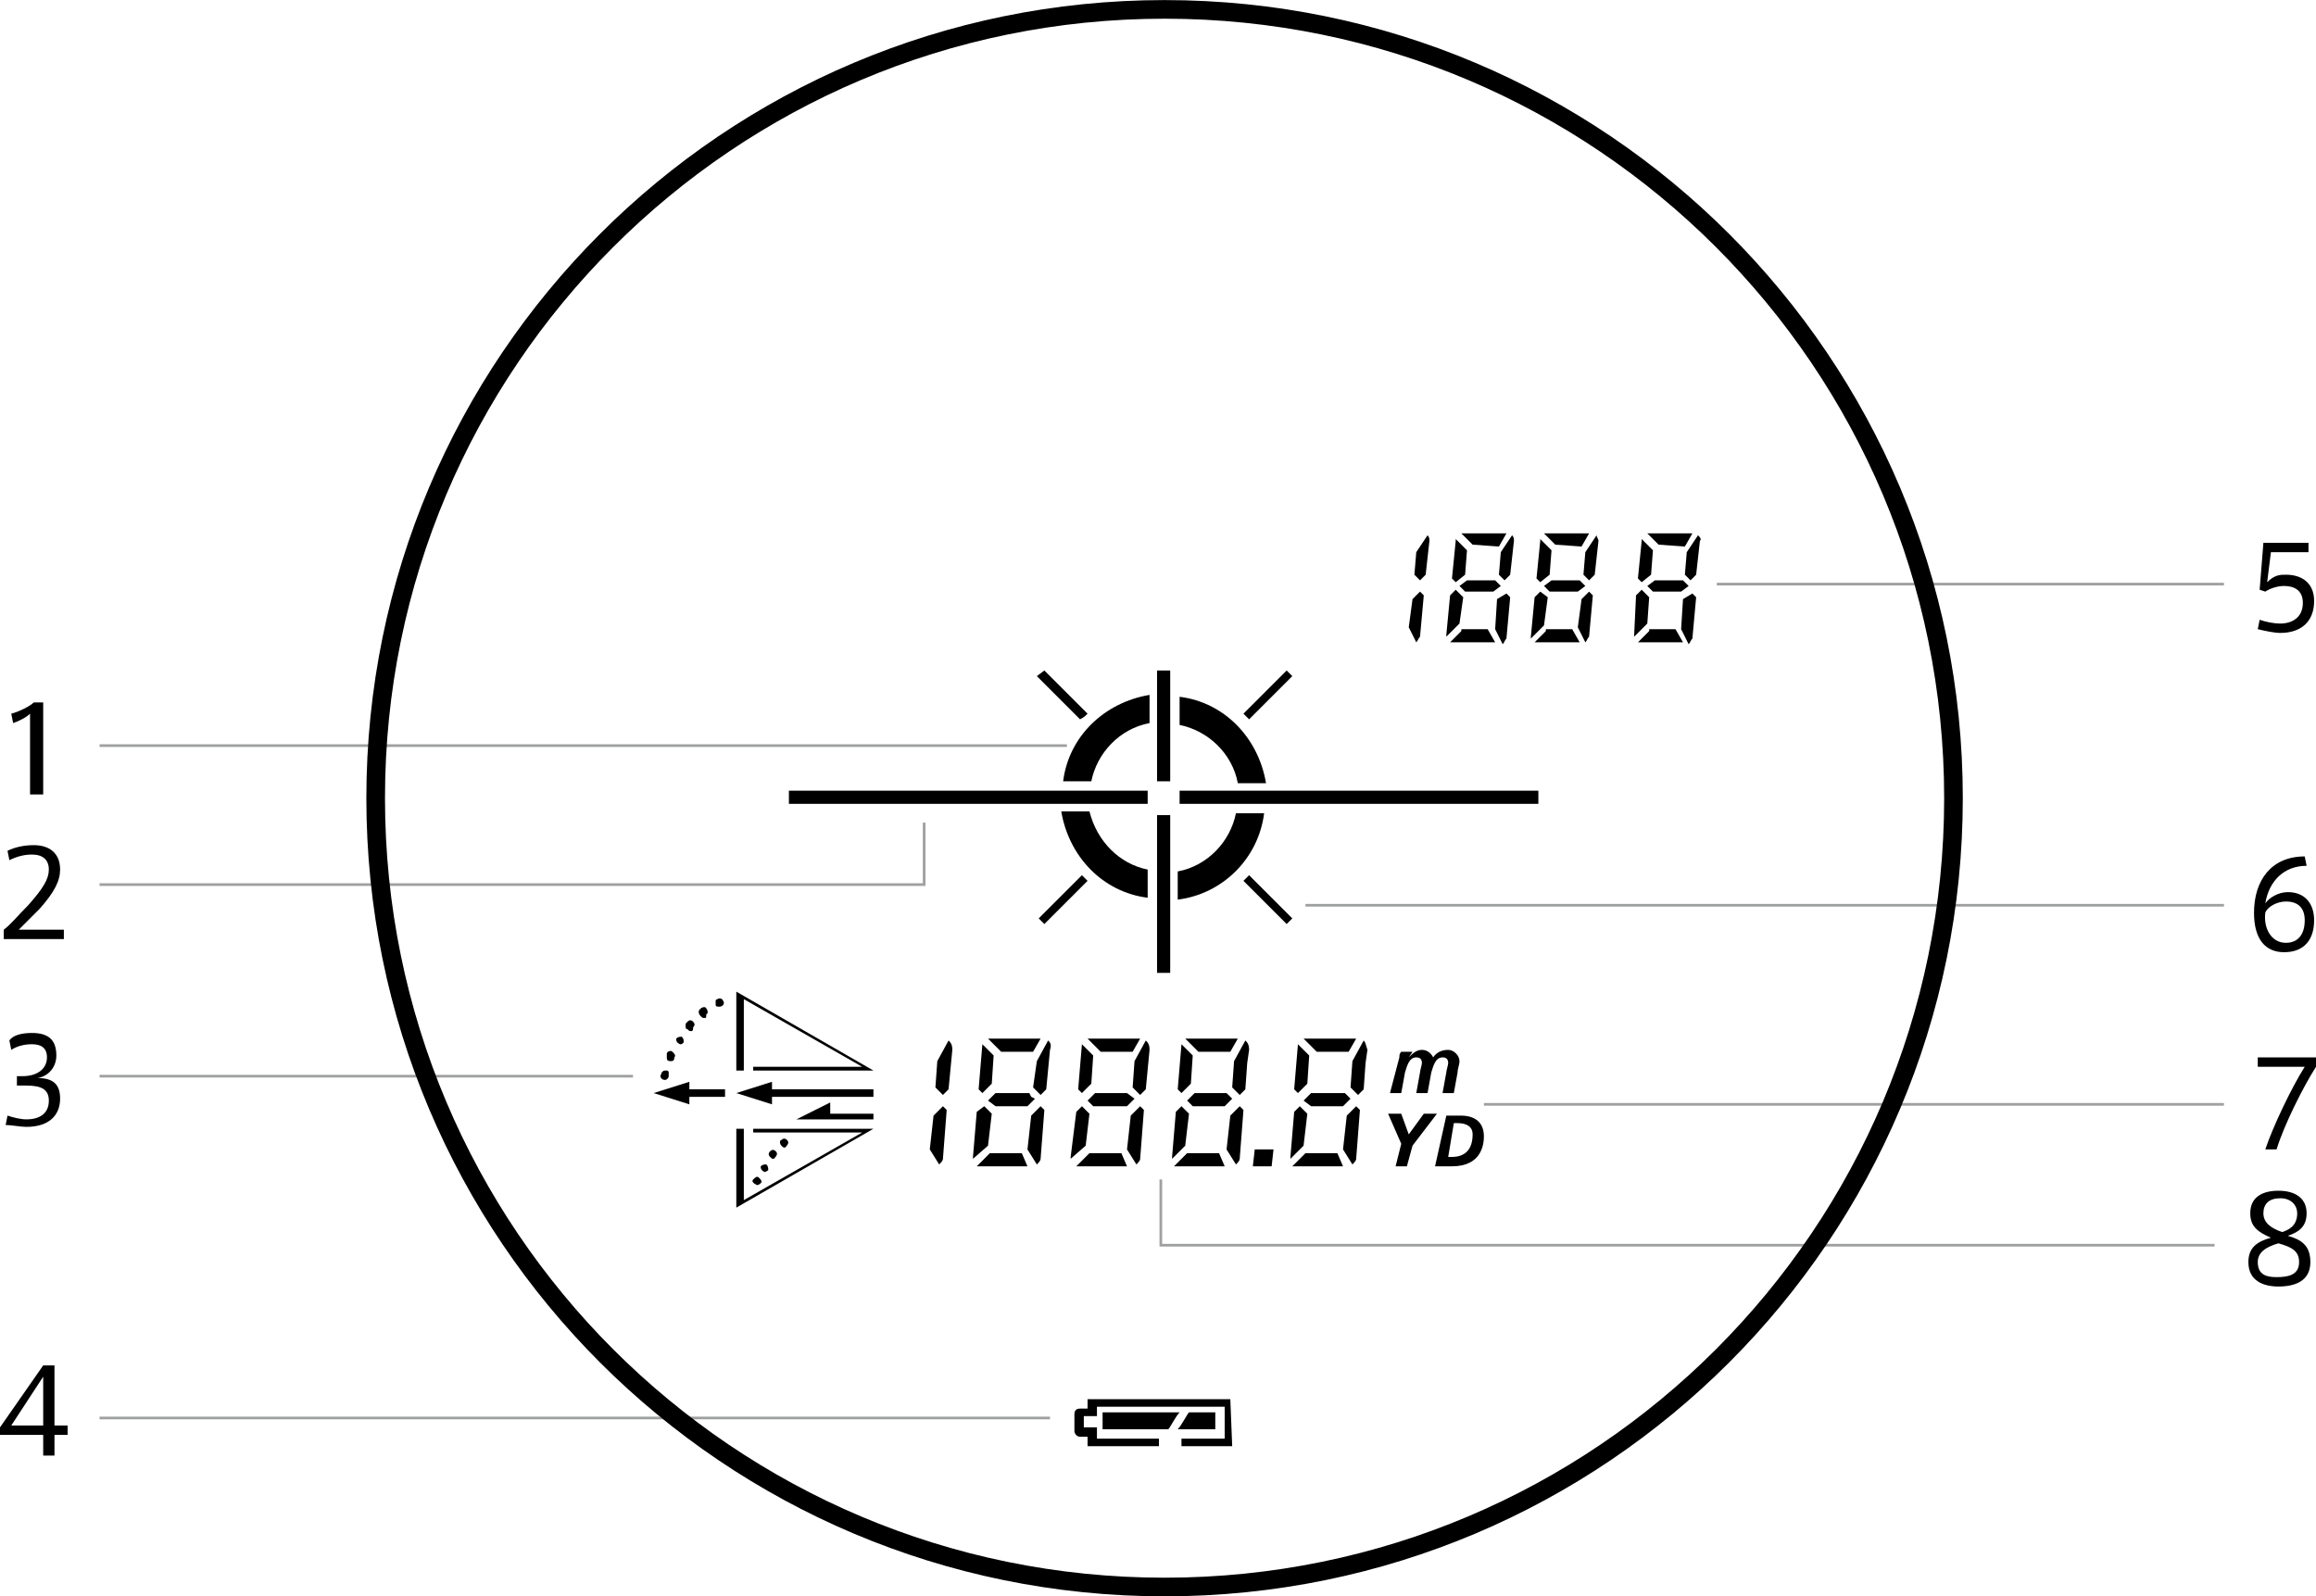 <?xml version="1.0" encoding="utf-8"?>
<!-- Generator: Adobe Illustrator 24.1.0, SVG Export Plug-In . SVG Version: 6.00 Build 0)  -->
<svg version="1.1" id="レイヤー_1" xmlns="http://www.w3.org/2000/svg" xmlns:xlink="http://www.w3.org/1999/xlink" x="0px"
	 y="0px" viewBox="0 0 123.3 85" style="enable-background:new 0 0 123.3 85;" xml:space="preserve">
<style type="text/css">
	.st0{fill:none;stroke:#9FA0A0;stroke-width:0.142;}
	.st1{fill:none;stroke:#000000;stroke-width:0.992;}
</style>
<g>
	<g>
		<path d="M0.7,38.5L0.6,38c0.4-0.1,1-0.4,1.2-0.6h0.5v4.9H1.6V38C1.4,38.2,1,38.4,0.7,38.5z"/>
	</g>
	<g>
		<path d="M2.6,46.3c0-0.5-0.3-0.8-0.9-0.8c-0.4,0-0.8,0.1-1.2,0.3l-0.1-0.5C0.8,45.1,1.3,45,1.8,45c0.8,0,1.4,0.4,1.4,1.3
			c0,0.6-0.3,1.2-1.1,2.1c-0.5,0.5-0.8,0.8-1.1,1.1h2.4V50H0.2v-0.5c0.4-0.3,0.7-0.7,1.3-1.3C2.3,47.3,2.6,46.8,2.6,46.3L2.6,46.3z"
			/>
	</g>
	<g>
		<path d="M3.2,58.5c0,0.8-0.5,1.5-1.8,1.5c-0.3,0-0.8-0.1-1.1-0.1l0.1-0.5c0.3,0.1,0.7,0.2,1,0.2c0.7,0,1.2-0.3,1.2-1
			c0-0.6-0.4-0.8-1.2-0.8H0.9v-0.5h0.3c0.8,0,1.3-0.4,1.3-1c0-0.5-0.3-0.7-0.8-0.7c-0.4,0-0.8,0.1-1.1,0.3l-0.1-0.5
			C0.7,55.1,1.2,55,1.7,55C2.5,55,3,55.3,3,56.2c0,0.6-0.4,1.1-1,1.2C2.9,57.4,3.2,57.8,3.2,58.5z"/>
	</g>
	<g>
		<path d="M2.9,75.9h0.7v0.5H2.9v1.1H2.3v-1.1H0V76l2.3-3.3h0.6V75.9z M2.3,75.9v-2.6l-1.7,2.6H2.3z"/>
	</g>
</g>
<g>
	<path d="M121.7,30.6c0.8,0,1.5,0.4,1.5,1.4c0,1.1-0.7,1.7-1.8,1.7c-0.3,0-0.8-0.1-1.2-0.2l0.1-0.5c0.3,0.1,0.7,0.2,1.1,0.2
		c0.6,0,1.2-0.3,1.2-1.1c0-0.7-0.5-0.9-1-0.9c-0.3,0-0.7,0.1-1,0.3l-0.3-0.1l0.2-2.5h2.4v0.5h-2l-0.2,1.6
		C121.1,30.6,121.4,30.6,121.7,30.6z"/>
</g>
<g>
	<path d="M121.8,47.5c0.9,0,1.4,0.6,1.4,1.5c0,1-0.5,1.7-1.6,1.7c-1,0-1.6-0.7-1.6-2.1c0-1.7,0.9-3,2.7-3l0.1,0.5
		c-1.2,0-2,0.8-2.2,2C120.8,47.8,121.3,47.5,121.8,47.5L121.8,47.5z M121.7,50.2c0.6,0,1-0.4,1-1.2c0-0.6-0.3-1-1-1
		c-0.5,0-1,0.3-1.1,0.6C120.5,49.4,120.9,50.2,121.7,50.2z"/>
</g>
<g>
	<path d="M120.2,56.8v-0.5h3.1v0.5c-0.7,1.1-1.7,3.1-2.1,4.4h-0.6c0.4-1.2,1.4-3.3,2.1-4.4H120.2z"/>
</g>
<g>
	<path d="M122.8,64.6c0,0.7-0.4,1-1,1.2c0.7,0.2,1.2,0.5,1.2,1.4c0,1-0.8,1.3-1.7,1.3c-0.8,0-1.6-0.3-1.6-1.3c0-0.8,0.5-1.1,1.2-1.3
		c-0.7-0.3-1.1-0.6-1.1-1.3c0-0.9,0.7-1.2,1.5-1.2C122.2,63.4,122.8,63.8,122.8,64.6L122.8,64.6z M122.4,67.2c0-0.6-0.4-0.8-1.1-1
		c-0.7,0.2-1.1,0.5-1.1,1c0,0.7,0.5,0.8,1,0.8C121.8,68,122.4,67.9,122.4,67.2L122.4,67.2z M122.3,64.6c0-0.4-0.3-0.8-0.9-0.8
		s-0.9,0.3-0.9,0.8s0.4,0.8,1,1C121.8,65.5,122.3,65.3,122.3,64.6L122.3,64.6z"/>
</g>
<polyline class="st0" points="117.9,66.3 61.8,66.3 61.8,62.8 "/>
<line class="st0" x1="5.3" y1="39.7" x2="56.8" y2="39.7"/>
<polyline class="st0" points="5.3,47.1 49.2,47.1 49.2,43.8 "/>
<line class="st0" x1="5.3" y1="57.3" x2="33.7" y2="57.3"/>
<line class="st0" x1="5.3" y1="75.5" x2="55.9" y2="75.5"/>
<line class="st0" x1="91.4" y1="31.1" x2="118.4" y2="31.1"/>
<line class="st0" x1="69.5" y1="48.2" x2="118.4" y2="48.2"/>
<line class="st0" x1="79" y1="58.8" x2="118.4" y2="58.8"/>
<g>
	<path class="st1" d="M104,42.5c0,23.2-18.8,42-42,42s-42-18.8-42-42s18.8-42,42-42S104,19.3,104,42.5z"/>
	<path d="M57.9,38l-2.3-2.3L55.2,36l2.3,2.3C57.7,38.2,57.8,38.1,57.9,38"/>
	<path d="M66.5,38.3l2.3-2.3l-0.3-0.3L66.2,38C66.3,38.1,66.4,38.2,66.5,38.3"/>
	<path d="M66.2,46.9l2.3,2.3l0.3-0.3l-2.3-2.3C66.4,46.7,66.3,46.8,66.2,46.9"/>
	<path d="M57.6,46.6l-2.3,2.3l0.3,0.3l2.3-2.3C57.8,46.8,57.7,46.7,57.6,46.6"/>
</g>
<rect x="42" y="42.1" width="19.1" height="0.7"/>
<rect x="62.8" y="42.1" width="19.1" height="0.7"/>
<rect x="61.6" y="35.7" width="0.7" height="5.9"/>
<rect x="61.6" y="43.4" width="0.7" height="8.4"/>
<g>
	<path d="M62.8,38.6c1.5,0.3,2.8,1.5,3.1,3.1h1.5c-0.4-2.4-2.2-4.3-4.6-4.6C62.8,37.1,62.8,38.6,62.8,38.6z"/>
	<path d="M58.1,41.6c0.3-1.5,1.5-2.8,3.1-3.1V37c-2.4,0.4-4.3,2.2-4.6,4.6H58.1z"/>
	<path d="M65.8,43.3c-0.3,1.5-1.5,2.8-3.1,3.1v1.5c2.4-0.3,4.3-2.2,4.6-4.6H65.8z"/>
	<path d="M61.1,46.3c-1.5-0.3-2.7-1.5-3.1-3.1h-1.5c0.4,2.4,2.2,4.3,4.6,4.6V46.3z"/>
	<path d="M76,28.5L76,28.5l-0.6,0.9l-0.1,1.2l0.3,0.3l0.3-0.3l0.2-1.8l0,0C76.1,28.7,76.1,28.6,76,28.5"/>
	<path d="M75.2,31.9L75,33.4l0.4,0.8l0,0c0.1-0.1,0.1-0.2,0.2-0.3l0.2-2.2l0,0l-0.2-0.2L75.2,31.9z"/>
	<path d="M80.5,28.5L80.5,28.5l-0.6,0.9l-0.1,1.2l0.3,0.3l0.3-0.3l0.2-1.8l0,0C80.6,28.7,80.6,28.6,80.5,28.5"/>
</g>
<polygon points="77.7,31.2 78,31.5 79.5,31.5 79.9,31.2 79.6,30.9 78.1,30.9 "/>
<g>
	<path d="M79.8,29.1l0.4-0.7H78c-0.1,0-0.1,0-0.2,0l0,0l0.6,0.6L79.8,29.1z"/>
	<path d="M78,30.6l0.1-1.3l0,0l-0.6-0.6v0.1l0,0l-0.2,2l0,0l0.2,0.2L78,30.6z"/>
	<path d="M79.7,31.9l-0.1,1.6l0.4,0.8l0,0c0.1-0.1,0.1-0.2,0.2-0.3l0.2-2.2l0,0l-0.2-0.2L79.7,31.9z"/>
	<path d="M77.9,31.8L77.9,31.8l-0.4-0.4l-0.3,0.3L77,33.8l0,0v0.1l0,0l0.7-0.7L77.9,31.8z"/>
	<path d="M77.8,33.6l-0.6,0.6l0,0c0.1,0,0.1,0,0.2,0h2.2l-0.4-0.7h-1.4V33.6z"/>
</g>
<polygon points="87.7,31.2 88,31.5 89.5,31.5 89.9,31.2 89.6,30.9 88.1,30.9 "/>
<g>
	<path d="M90.4,28.5L90.4,28.5l-0.6,0.9l-0.1,1.2l0.3,0.3l0.3-0.3l0.2-1.8l0,0l0,0C90.6,28.7,90.5,28.6,90.4,28.5"/>
	<path d="M89.7,29.1l0.4-0.7h-2.2c-0.1,0-0.1,0-0.2,0l0,0l0.6,0.6L89.7,29.1z"/>
	<path d="M87.9,30.6l0.1-1.3l-0.6-0.6l0,0l0,0c0,0,0,0,0,0.1l-0.2,2l0.2,0.2L87.9,30.6z"/>
	<path d="M89.6,31.9l-0.1,1.6l0.4,0.8l0,0c0.1-0.1,0.1-0.2,0.2-0.3l0.2-2.2l0,0l-0.2-0.2L89.6,31.9z"/>
	<path d="M87.8,31.8L87.8,31.8l-0.4-0.4l-0.3,0.3L87,33.8l0,0v0.1l0,0l0.7-0.7L87.8,31.8z"/>
	<path d="M87.8,33.6l-0.6,0.6l0,0c0.1,0,0.1,0,0.2,0h2.2l-0.4-0.7h-1.4V33.6z"/>
</g>
<polygon points="82.2,31.2 82.5,31.5 84,31.5 84.4,31.2 84.1,30.9 82.6,30.9 "/>
<g>
	<path d="M85,28.5L85,28.5l-0.6,0.9l-0.1,1.2l0.3,0.3l0.3-0.3l0.2-1.8l0,0C85.1,28.7,85,28.6,85,28.5"/>
	<path d="M84.2,29.1l0.4-0.7h-2.2c-0.1,0-0.1,0-0.2,0l0,0l0.6,0.6L84.2,29.1z"/>
	<path d="M82.5,30.6l0.1-1.3L82,28.7l0,0c0,0,0,0,0,0.1l-0.2,2l0,0L82,31L82.5,30.6z"/>
	<path d="M84.2,31.9L84,33.4l0.4,0.8l0,0c0.1-0.1,0.1-0.2,0.2-0.3l0.2-2.2l0,0l-0.2-0.2L84.2,31.9z"/>
	<path d="M82.4,31.8L82.4,31.8L82,31.5l-0.3,0.3l-0.2,2.1l0,0V34l0,0l0.7-0.7L82.4,31.8z"/>
	<path d="M82.3,33.6l-0.6,0.6l0,0c0.1,0,0.1,0,0.2,0h2.2l-0.4-0.7h-1.4V33.6z"/>
</g>
<polygon points="46.5,58.4 41.1,58.4 41.1,58.8 39.2,58.2 41.1,57.6 41.1,58 46.5,58 "/>
<polygon points="38.6,58.4 36.7,58.4 36.7,58.8 34.8,58.2 36.7,57.6 36.7,58 38.6,58 "/>
<polygon points="42.4,59.6 46.5,59.6 46.5,59.3 44.2,59.3 44.2,58.7 "/>
<g>
	<path d="M41.8,61.1c-0.1,0-0.1,0-0.2-0.1c-0.1-0.1-0.1-0.3,0-0.3l0,0c0.1-0.1,0.2-0.1,0.3,0S42,60.9,41.8,61.1L41.8,61.1
		C41.9,61.1,41.8,61.1,41.8,61.1 M41.2,61.7c-0.1,0-0.1,0-0.2-0.1c-0.1-0.1-0.1-0.2,0-0.3l0,0c0.1-0.1,0.2-0.1,0.3,0
		S41.4,61.5,41.2,61.7C41.4,61.7,41.3,61.7,41.2,61.7 M40.7,62.4L40.7,62.4c-0.2-0.1-0.2-0.2-0.2-0.3l0,0c0.1-0.1,0.2-0.1,0.3-0.1
		c0.1,0.1,0.1,0.2,0.1,0.3C40.9,62.3,40.8,62.4,40.7,62.4 M40.3,63.1L40.3,63.1c-0.2-0.1-0.3-0.2-0.2-0.3l0,0
		c0.1-0.1,0.2-0.2,0.3-0.1c0.1,0.1,0.2,0.2,0.1,0.3C40.5,63,40.4,63.1,40.3,63.1"/>
</g>
<polygon points="39.6,57 39.6,53.2 45.9,56.8 40.1,56.8 40.1,57 46.5,57 39.2,52.8 39.2,57 "/>
<polyline points="39.6,60.1 39.6,60.1 39.6,60.1 39.6,63.9 45.9,60.3 40.1,60.3 40.1,60.1 46.5,60.1 39.2,64.3 39.2,60.1 "/>
<g>
	<path d="M38.3,53.6c-0.1,0-0.2,0-0.2-0.1s0-0.1,0-0.2c0-0.1,0.1-0.1,0.1-0.1c0.1-0.1,0.3,0,0.3,0.1C38.6,53.4,38.5,53.6,38.3,53.6
		C38.4,53.6,38.4,53.6,38.3,53.6 M37.5,54.2c-0.1,0-0.1,0-0.2-0.1c0,0-0.1-0.1-0.1-0.2c0-0.1,0-0.1,0.1-0.2c0.1-0.1,0.3-0.1,0.3,0
		c0.1,0.1,0.1,0.3,0,0.3l0,0C37.6,54.2,37.6,54.2,37.5,54.2 M36.8,54.9c-0.1,0-0.1,0-0.2-0.1c-0.1,0-0.1-0.1-0.1-0.2
		c0-0.1,0-0.1,0.1-0.2c0.1-0.1,0.2-0.1,0.3,0s0.1,0.2,0,0.3C36.9,54.8,36.9,54.9,36.8,54.9 M36.2,55.6L36.2,55.6
		C36,55.5,36,55.4,36,55.3c0.1-0.1,0.2-0.1,0.3-0.1c0.1,0.1,0.1,0.2,0.1,0.3C36.3,55.6,36.3,55.6,36.2,55.6 M35.7,56.5
		C35.7,56.5,35.6,56.5,35.7,56.5c-0.2,0-0.2-0.1-0.2-0.2c0-0.1,0-0.1,0-0.2c0-0.1,0.2-0.2,0.3-0.1c0.1,0.1,0.2,0.2,0.1,0.3
		C35.9,56.5,35.8,56.5,35.7,56.5 M35.4,57.5C35.4,57.5,35.3,57.5,35.4,57.5c-0.2,0-0.3-0.2-0.2-0.3c0-0.1,0.1-0.2,0.2-0.2h0.1
		c0.1,0,0.1,0.1,0.1,0.1c0,0.1,0,0.1,0,0.2S35.5,57.5,35.4,57.5"/>
	<path d="M77.4,59.8h0.2c0.5,0,0.8,0.2,0.8,0.6c0,0.8-0.4,1.2-1.1,1.2h-0.2L77.4,59.8z M77.8,59.4H77l-0.6,2.7l0,0h0.9
		c1.6,0,1.7-1.2,1.7-1.6C79,59.6,78.3,59.4,77.8,59.4"/>
</g>
<polygon points="75.8,59.3 75,60.4 74.6,59.3 73.9,59.3 74.6,60.9 74.3,62.1 74.9,62.1 75.2,61 76.5,59.3 "/>
<g>
	<path d="M74.5,56.3c0-0.1,0-0.2,0.1-0.3h0.6L75,56.3l0,0c0.2-0.2,0.4-0.4,0.7-0.4c0.3,0,0.5,0.2,0.6,0.4l0,0
		c0.2-0.3,0.5-0.4,0.8-0.4s0.6,0.3,0.6,0.6c0,0.2-0.1,0.4-0.1,0.6l-0.2,1.1h-0.6l0.2-1.1c0-0.1,0.1-0.4,0.1-0.5
		c0-0.2-0.1-0.3-0.3-0.3c-0.4,0-0.5,0.5-0.6,0.8L76,58.2h-0.6l0.2-1.1c0-0.1,0.1-0.4,0.1-0.5c0-0.2-0.1-0.3-0.3-0.3
		c-0.4,0-0.5,0.5-0.6,0.8l-0.2,1.1H74L74.5,56.3z"/>
	<path d="M63.3,75.2c-0.1,0.1-0.4,0.7-0.6,0.9h2v-0.9H63.3z"/>
	<path d="M58.7,75.2v0.9h3.5c0.1-0.1,0.4-0.7,0.6-0.9H58.7z"/>
	<path d="M65.5,74.5h-7.6V75h-0.4c-0.2,0-0.3,0.1-0.3,0.3v0.9c0,0.1,0.1,0.3,0.3,0.3h0.4V77h3.8v-0.4h-3.3V76h-0.7v-0.6h0.7v-0.5
		h6.8v1.7h-2.3V77h2.7L65.5,74.5L65.5,74.5z"/>
</g>
<polygon points="58.3,58.2 57.9,58.6 58.2,58.9 60,58.9 60.4,58.5 60,58.2 "/>
<g>
	<path d="M61,55.4l-0.6,1.1l-0.1,1.4l0.4,0.4L61,58l0.2-2.1l0,0C61.2,55.6,61.1,55.5,61,55.4"/>
	<path d="M58.1,55.3c-0.1,0-0.1,0-0.2,0l0.7,0.7h1.7l0.4-0.7H58.1z"/>
	<path d="M57.6,55.6C57.6,55.7,57.6,55.7,57.6,55.6L57.4,58l0.2,0.2l0.5-0.5l0.1-1.5L57.6,55.6z"/>
	<path d="M60.5,62c0.1-0.1,0.2-0.2,0.2-0.3l0.2-2.6l-0.2-0.2l-0.5,0.5L60,61.2L60.5,62z"/>
	<path d="M57.8,61l0.2-1.7l-0.4-0.4l-0.3,0.3L57,61.6l0,0v0.1L57.8,61z"/>
	<path d="M59.7,61.4H58l-0.7,0.7c0.1,0,0.1,0,0.2,0H60L59.7,61.4z"/>
</g>
<polygon points="63.6,58.2 63.2,58.6 63.5,58.9 65.2,58.9 65.6,58.5 65.3,58.2 "/>
<g>
	<path d="M66.3,55.4l-0.6,1.1l-0.1,1.4l0.4,0.4l0.3-0.3l0.1-1.4l0.1-0.7l0,0C66.5,55.6,66.4,55.5,66.3,55.4"/>
	<path d="M63.3,55.3c-0.1,0-0.1,0-0.2,0l0.7,0.7h1.7l0.4-0.7H63.3z"/>
	<path d="M62.9,55.6C62.9,55.7,62.9,55.7,62.9,55.6L62.7,58l0.2,0.2l0.5-0.5l0.1-1.5L62.9,55.6z"/>
	<path d="M65.8,62c0.1-0.1,0.2-0.2,0.2-0.3l0.2-2.6L66,58.9l-0.5,0.5l-0.2,1.8L65.8,62z"/>
	<path d="M63.1,61l0.2-1.7l-0.4-0.4l-0.3,0.3l-0.2,2.4l0,0v0.1L63.1,61z"/>
	<path d="M64.9,61.4h-1.7l-0.7,0.7c0.1,0,0.1,0,0.2,0h2.5L64.9,61.4z"/>
</g>
<polygon points="69.8,58.2 69.4,58.6 69.8,58.9 71.5,58.9 71.9,58.5 71.6,58.2 "/>
<g>
	<path d="M72.6,55.4L72,56.5l-0.1,1.4l0.4,0.4l0.3-0.3l0.1-1.4l0.1-0.7l0,0C72.7,55.6,72.7,55.5,72.6,55.4"/>
	<path d="M69.6,55.3c-0.1,0-0.1,0-0.2,0l0.7,0.7h1.7l0.4-0.7H69.6z"/>
	<path d="M69.1,55.6C69.1,55.7,69.1,55.7,69.1,55.6L68.9,58l0.2,0.2l0.5-0.5l0.1-1.5L69.1,55.6z"/>
	<path d="M72,62c0.1-0.1,0.2-0.2,0.2-0.3l0.2-2.6l-0.2-0.2l-0.5,0.5l-0.2,1.8L72,62z"/>
	<path d="M69.4,61l0.2-1.7l-0.4-0.4l-0.3,0.3l-0.2,2.4l0,0v0.1L69.4,61z"/>
	<path d="M71.2,61.4h-1.7l-0.7,0.7c0.1,0,0.1,0,0.2,0h2.5L71.2,61.4z"/>
</g>
<polygon points="53,58.2 52.6,58.6 53,58.9 54.7,58.9 55.1,58.5 54.9,58.4 54.8,58.2 "/>
<g>
	<path d="M55.8,55.4l-0.6,1.1L55,57.9l0.2,0.2l0.2,0.2l0.3-0.3l0.2-2.1l0,0C56,55.6,55.9,55.5,55.8,55.4"/>
	<path d="M52.8,55.3c-0.1,0-0.1,0-0.2,0l0.7,0.7H55l0.4-0.7H52.8z"/>
	<path d="M52.3,55.6C52.3,55.7,52.3,55.7,52.3,55.6L52.1,58l0.2,0.2l0.5-0.5l0.1-1.5L52.3,55.6z"/>
	<path d="M55.2,62c0.1-0.1,0.2-0.2,0.2-0.3l0.2-2.6l-0.2-0.2l-0.5,0.5l-0.2,1.8L55.2,62z"/>
	<path d="M52.6,61l0.2-1.7l-0.4-0.4L52,59.2l-0.2,2.4l0,0v0.1L52.6,61z"/>
	<path d="M54.4,61.4h-1.7L52,62.1c0.1,0,0.1,0,0.2,0h2.5L54.4,61.4z"/>
	<path d="M50.5,55.4l-0.6,1.1l-0.1,1.4l0.2,0.2l0.2,0.2l0.3-0.3l0.2-2.1l0,0C50.7,55.6,50.6,55.5,50.5,55.4"/>
	<path d="M50,62c0.1-0.1,0.2-0.2,0.2-0.3l0.2-2.6l-0.2-0.2l-0.5,0.5l-0.2,1.8L50,62z"/>
</g>
<polygon points="66.8,61.2 66.7,62.1 67.7,62.1 67.8,61.2 "/>
</svg>
